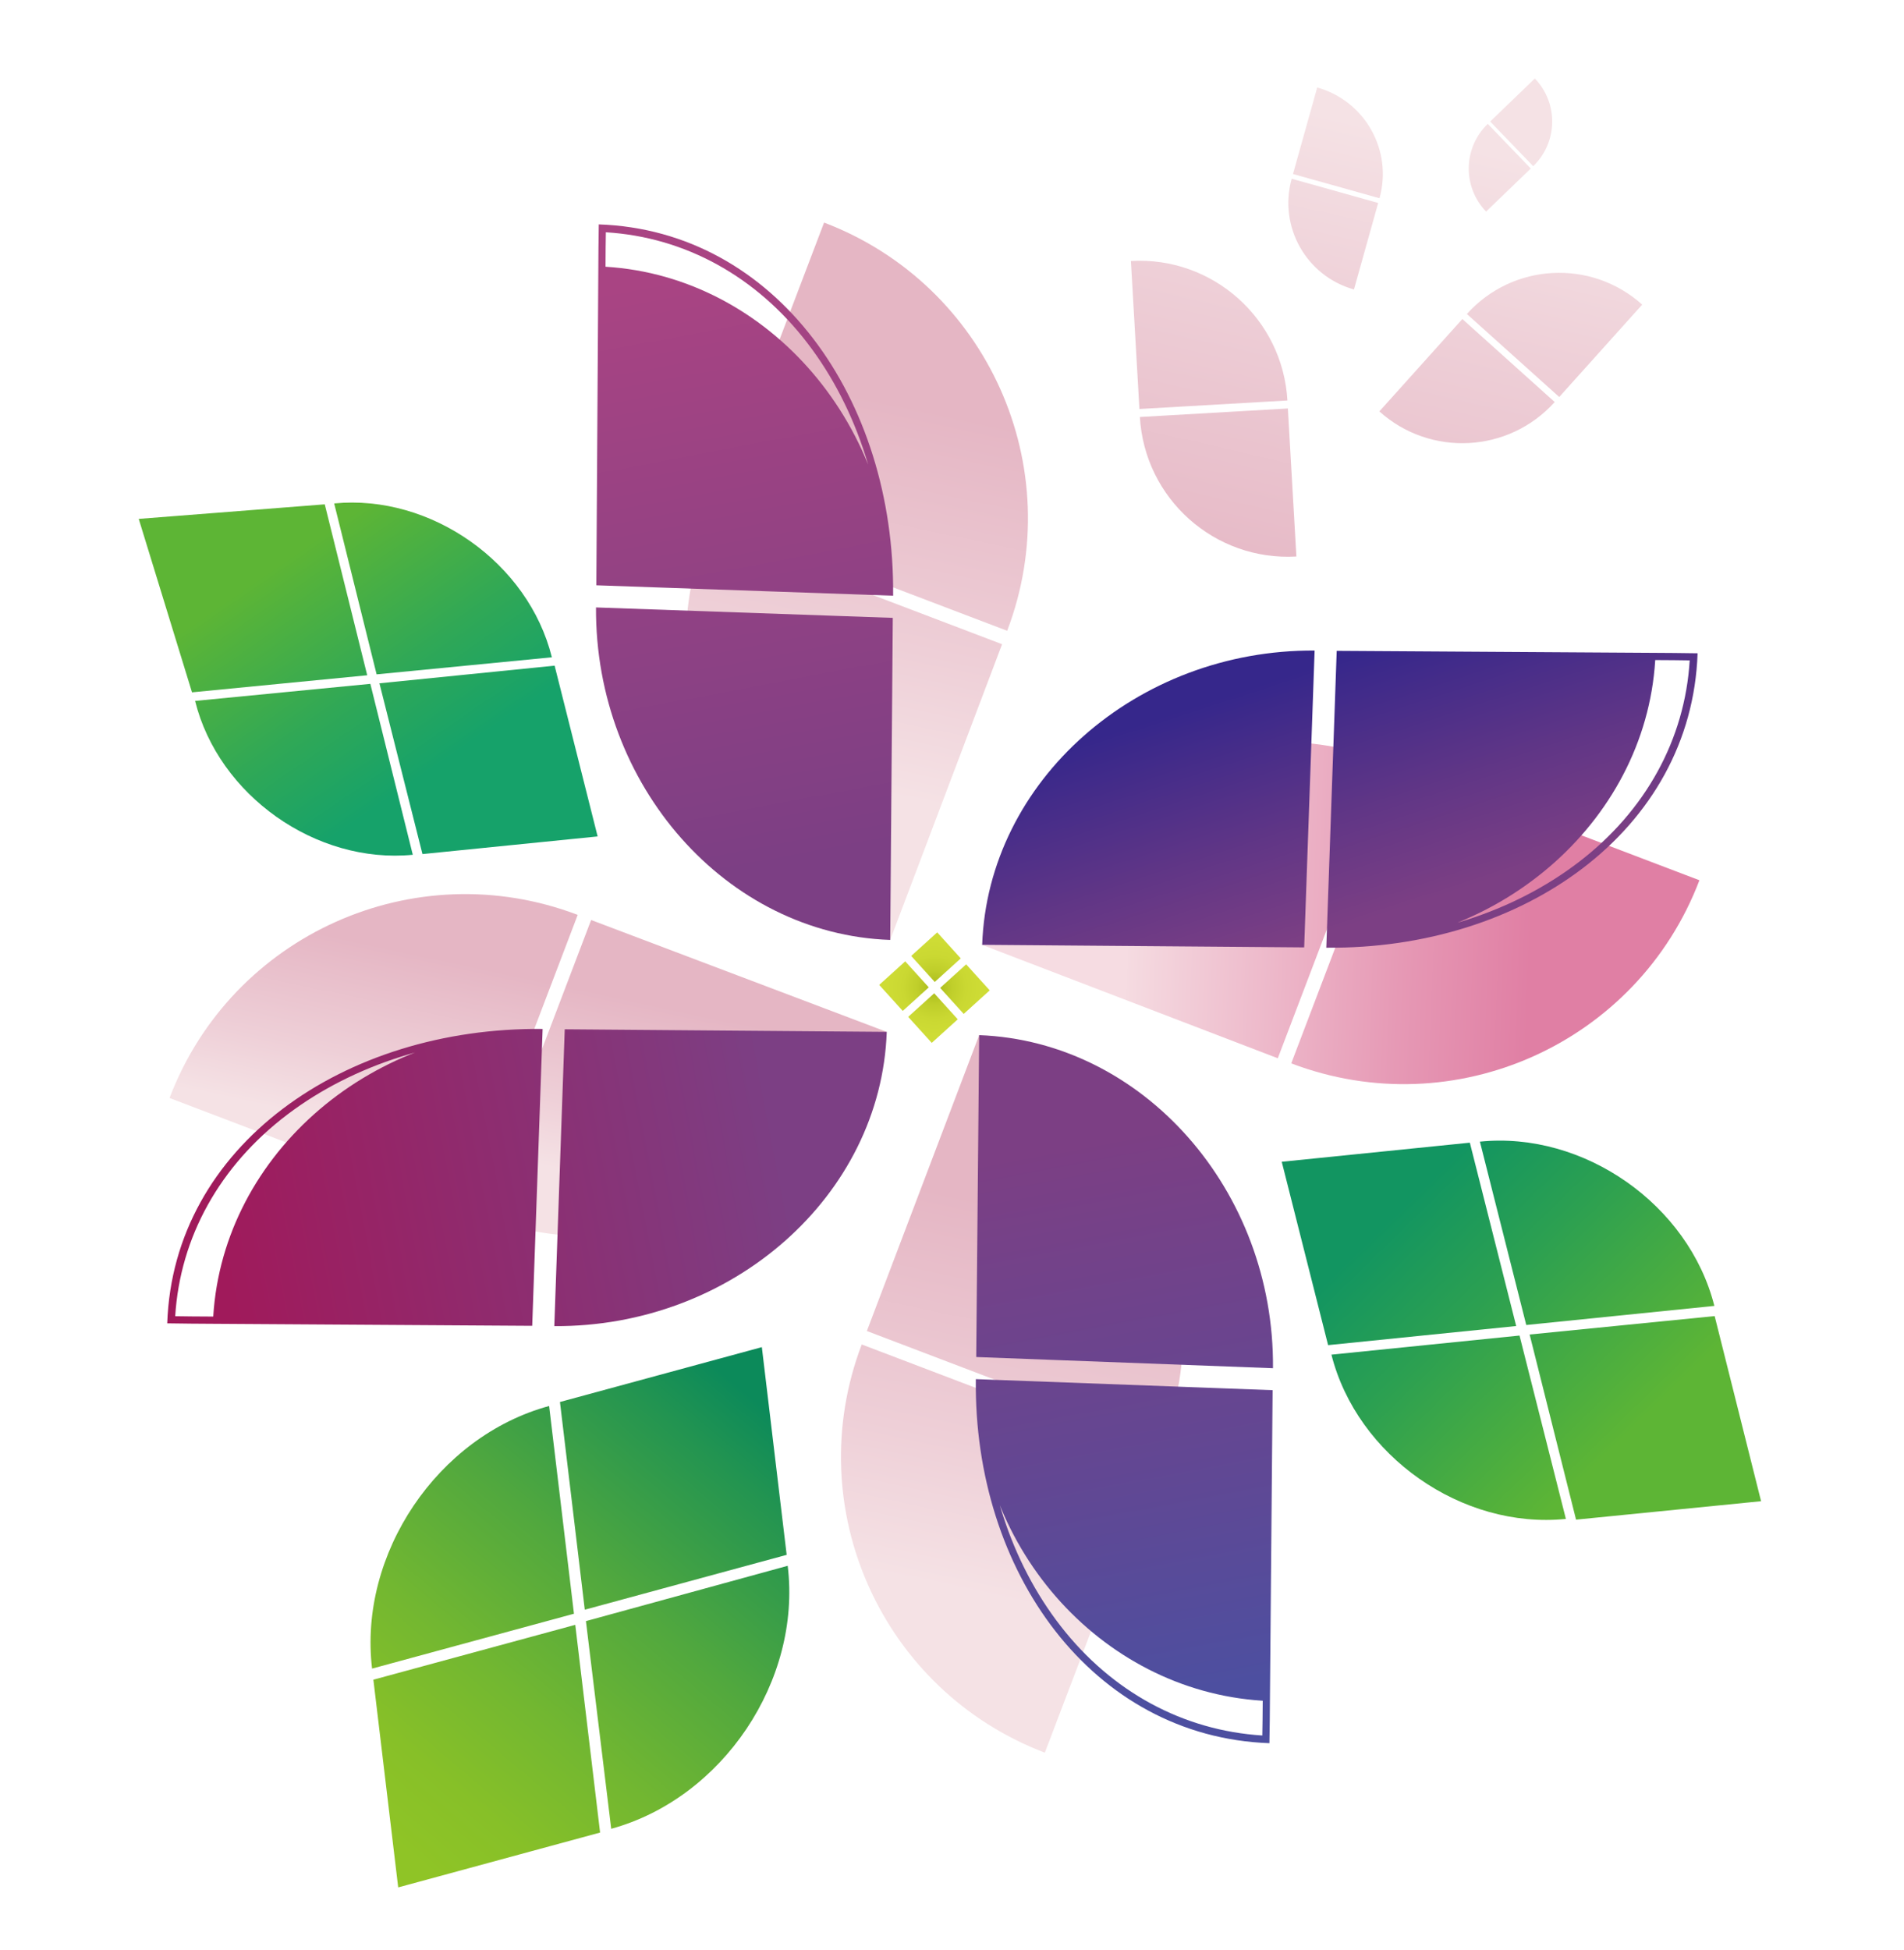 <?xml version="1.0" encoding="UTF-8"?>
<svg id="_レイヤー_1" data-name="レイヤー 1" xmlns="http://www.w3.org/2000/svg" xmlns:xlink="http://www.w3.org/1999/xlink" viewBox="0 0 628 643">
  <defs>
    <style>
      .cls-1 {
        fill: url(#_名称未設定グラデーション_5);
      }

      .cls-2 {
        fill: url(#_名称未設定グラデーション_13);
      }

      .cls-3 {
        fill: url(#_名称未設定グラデーション_6);
      }

      .cls-4 {
        fill: url(#_名称未設定グラデーション_2);
      }

      .cls-5 {
        fill: url(#_名称未設定グラデーション_15);
      }

      .cls-6 {
        fill: url(#_名称未設定グラデーション_12);
      }

      .cls-7 {
        fill: url(#_名称未設定グラデーション_12-2);
      }

      .cls-8 {
        fill: url(#_名称未設定グラデーション_8);
      }

      .cls-9 {
        fill: url(#_名称未設定グラデーション_3);
      }

      .cls-10 {
        fill: url(#_名称未設定グラデーション_12-3);
      }

      .cls-11 {
        fill: url(#_名称未設定グラデーション_10);
      }

      .cls-12 {
        fill: url(#_名称未設定グラデーション_7);
      }

      .cls-13 {
        fill: url(#_名称未設定グラデーション_9);
      }
    </style>
    <linearGradient id="_名称未設定グラデーション_12" data-name="名称未設定グラデーション 12" x1="264.19" y1="255.46" x2="301.16" y2="71.41" gradientTransform="translate(4.13 14.88) rotate(.73)" gradientUnits="userSpaceOnUse">
      <stop offset=".09" stop-color="#f5e2e5"/>
      <stop offset=".35" stop-color="#eecfd7"/>
      <stop offset=".77" stop-color="#e5b6c4"/>
    </linearGradient>
    <linearGradient id="_名称未設定グラデーション_13" data-name="名称未設定グラデーション 13" x1="-1026.36" y1="-1266.38" x2="-987.95" y2="-1457.58" gradientTransform="translate(-732.09 1512.21) rotate(80.86)" gradientUnits="userSpaceOnUse">
      <stop offset=".09" stop-color="#f6dce2"/>
      <stop offset=".09" stop-color="#f5dbe1"/>
      <stop offset=".55" stop-color="#e699b5"/>
      <stop offset=".77" stop-color="#e07fa4"/>
    </linearGradient>
    <linearGradient id="_名称未設定グラデーション_12-2" data-name="名称未設定グラデーション 12" x1="318.81" y1="522.85" x2="355.8" y2="338.73" xlink:href="#_名称未設定グラデーション_12"/>
    <linearGradient id="_名称未設定グラデーション_12-3" data-name="名称未設定グラデーション 12" x1="166.57" y1="372.78" x2="183.91" y2="286.5" xlink:href="#_名称未設定グラデーション_12"/>
    <linearGradient id="_名称未設定グラデーション_10" data-name="名称未設定グラデーション 10" x1="357.01" y1="-445.14" x2="373.86" y2="-279.51" gradientTransform="translate(-12.98 351.14) rotate(18.81)" gradientUnits="userSpaceOnUse">
      <stop offset="0" stop-color="#f5e2e5"/>
      <stop offset=".38" stop-color="#eecfd7"/>
      <stop offset="1" stop-color="#e5b6c4"/>
    </linearGradient>
    <linearGradient id="_名称未設定グラデーション_9" data-name="名称未設定グラデーション 9" x1="132.38" y1="590.29" x2="252.32" y2="445.24" gradientTransform="translate(4.13 14.88) rotate(.73)" gradientUnits="userSpaceOnUse">
      <stop offset="0" stop-color="#8fc426"/>
      <stop offset=".14" stop-color="#87c028"/>
      <stop offset=".34" stop-color="#72b731"/>
      <stop offset=".59" stop-color="#51a83e"/>
      <stop offset=".88" stop-color="#229451"/>
      <stop offset="1" stop-color="#0c8a5a"/>
    </linearGradient>
    <linearGradient id="_名称未設定グラデーション_8" data-name="名称未設定グラデーション 8" x1="558.74" y1="472.64" x2="449.01" y2="362.92" gradientTransform="translate(4.13 14.88) rotate(.73)" gradientUnits="userSpaceOnUse">
      <stop offset=".19" stop-color="#5db535"/>
      <stop offset=".61" stop-color="#2ca051"/>
      <stop offset=".87" stop-color="#129561"/>
    </linearGradient>
    <linearGradient id="_名称未設定グラデーション_7" data-name="名称未設定グラデーション 7" x1="221.35" y1="62.63" x2="262.15" y2="257.1" gradientTransform="translate(5.49 23.7) rotate(1.12)" gradientUnits="userSpaceOnUse">
      <stop offset="0" stop-color="#a94483"/>
      <stop offset=".99" stop-color="#7c3f84"/>
    </linearGradient>
    <linearGradient id="_名称未設定グラデーション_6" data-name="名称未設定グラデーション 6" x1="-1302.79" y1="1650.7" x2="-1261.77" y2="1846.21" gradientTransform="translate(-1553.06 -926.18) rotate(-88.88)" gradientUnits="userSpaceOnUse">
      <stop offset="0" stop-color="#a01a5b"/>
      <stop offset=".94" stop-color="#7c3f84"/>
    </linearGradient>
    <linearGradient id="_名称未設定グラデーション_5" data-name="名称未設定グラデーション 5" x1="-2891.44" y1="134.13" x2="-2851.07" y2="326.56" gradientTransform="translate(-2503.47 629.06) rotate(-178.74)" gradientUnits="userSpaceOnUse">
      <stop offset="0" stop-color="#4d4fa0"/>
      <stop offset=".39" stop-color="#624793"/>
      <stop offset=".94" stop-color="#7c3f84"/>
    </linearGradient>
    <linearGradient id="_名称未設定グラデーション_3" data-name="名称未設定グラデーション 3" x1="87.17" y1="158.54" x2="158.61" y2="259.9" gradientTransform="translate(4.13 14.88) rotate(.73)" gradientUnits="userSpaceOnUse">
      <stop offset=".09" stop-color="#5db535"/>
      <stop offset=".49" stop-color="#30a856"/>
      <stop offset=".77" stop-color="#16a26a"/>
    </linearGradient>
    <radialGradient id="_名称未設定グラデーション_2" data-name="名称未設定グラデーション 2" cx="288.46" cy="14.75" fx="288.46" fy="14.75" r="16.54" gradientTransform="translate(23.2 278.88) rotate(6.4)" gradientUnits="userSpaceOnUse">
      <stop offset="0" stop-color="#a7b819"/>
      <stop offset=".07" stop-color="#acbd1d"/>
      <stop offset=".34" stop-color="#bfce2a"/>
      <stop offset=".63" stop-color="#cad832"/>
      <stop offset=".94" stop-color="#cedc35"/>
    </radialGradient>
    <linearGradient id="_名称未設定グラデーション_15" data-name="名称未設定グラデーション 15" x1="-1096.33" y1="-1294.5" x2="-1014.65" y2="-1322.86" gradientTransform="translate(-887.86 1290.85) rotate(91.12)" gradientUnits="userSpaceOnUse">
      <stop offset=".02" stop-color="#36278b"/>
      <stop offset=".6" stop-color="#613686"/>
      <stop offset="1" stop-color="#7c3f84"/>
    </linearGradient>
  </defs>
  <g>
    <path class="cls-6" d="M330.52,212.45l-36.9,97.51h0c-53.85-20.5-81.11-80.78-60.61-134.63h0s97.5,37.12,97.5,37.12ZM332.2,208.02h0c20.5-53.85-6.54-114.12-60.39-134.62h0s-37.12,97.5-37.12,97.5l97.5,37.12Z"/>
    <path class="cls-2" d="M421.46,349l-97.51-37.4h0c20.5-53.85,80.78-80.61,134.63-60.11h0s-37.12,97.5-37.12,97.5ZM425.9,350.68h0c53.85,20.5,114.12-6.54,134.62-60.39h0s-97.5-37.12-97.5-37.12l-37.12,97.5Z"/>
    <path class="cls-7" d="M285.92,438.94l37.04-97.57h0c53.85,20.5,80.96,80.84,60.46,134.69h0s-97.5-37.12-97.5-37.12ZM284.23,443.38h0c-20.5,53.85,6.54,114.12,60.39,134.62h0s37.12-97.5,37.12-97.5l-97.5-37.12Z"/>
    <path class="cls-10" d="M194.97,303.4l97.51,36.9h0c-20.5,53.85-80.78,81.11-134.63,60.61h0s37.12-97.5,37.12-97.5ZM190.54,301.71h0c-53.85-20.5-114.12,6.54-134.62,60.39h0s97.5,37.12,97.5,37.12l37.12-97.5Z"/>
  </g>
  <path class="cls-11" d="M454.57,66.93l-7.99,28.53h0c-15.76-4.41-24.95-20.77-20.54-36.52h0s28.53,7.99,28.53,7.99ZM455,65.37h0c4.41-15.76-4.78-32.11-20.54-36.52h0s-7.99,28.53-7.99,28.53l28.53,7.99ZM482.33,105.21l-27.37,30.46h0c16.82,15.12,42.71,13.73,57.83-3.09h0s-30.46-27.37-30.46-27.37ZM514.28,130.92l27.37-30.46h0c-16.82-15.12-42.71-13.73-57.83,3.09h0s30.46,27.37,30.46,27.37ZM375.97,137.53h0c1.55,26.95,24.66,47.55,51.62,45.99h0s-2.81-48.81-2.81-48.81l-48.81,2.81ZM424.63,132.06h0c-1.55-26.95-24.66-47.55-51.62-45.99h0s2.81,48.81,2.81,48.81l48.81-2.81ZM504.89,55.58l-14.73,14.19h0c-7.84-8.14-7.59-21.08.55-28.92h0s14.19,14.73,14.19,14.73ZM505.69,54.81h0c8.14-7.84,8.38-20.78.55-28.92h0s-14.73,14.19-14.73,14.19l14.19,14.73Z"/>
  <path class="cls-13" d="M197.93,604.34l-66.59,18.09-8.19-68.5,66.59-18.09,8.19,68.5ZM181.12,463.67h0c-36.78,9.99-62.92,48.76-58.4,86.6h0s66.59-18.09,66.59-18.09l-8.19-68.5ZM201.6,603.1h0c36.75-10.07,62.81-48.9,58.21-86.73h0s-66.55,18.24-66.55,18.24l8.34,68.49ZM251.28,444.26l-66.59,18.09,8.19,68.5,66.59-18.09-8.19-68.5Z"/>
  <path class="cls-8" d="M439.15,446.74h0c8.44,33.4,43.06,57.65,77.33,54.17h0s-15.29-60.47-15.29-60.47l-62.04,6.3ZM565.45,430.66h0c-8.44-33.4-43.06-57.65-77.33-54.17h0s15.29,60.47,15.29,60.47l62.04-6.3ZM422.76,383.13l15.29,60.47,62.04-6.3-15.29-60.47-62.04,6.3ZM565.55,434.02l15.31,61.05-61.03,6.08-15.31-61.05,61.03-6.08Z"/>
  <path class="cls-12" d="M294.47,203.76l-.85,106.21h0c-54.07-1.9-97.39-50.99-97.04-109.65h0s97.9,3.44,97.9,3.44ZM294.59,196.45h0c.34-58.08-43.17-106.71-97.24-108.6h0s-.66,105.17-.66,105.17l97.9,3.43ZM199.83,76.6c26.07,1.59,49.63,14.53,66.54,36.62,16.53,21.59,25.66,50.15,25.85,80.67l-93.14-3.37.68-108.68.07-5.23M197.49,74.01l-.1,7.79-.04,6.05-.66,105.05,97.89,3.55c.65-64.82-38.6-120.46-97.1-122.45h0Z"/>
  <path class="cls-3" d="M186.27,339.44l106.21.85h0c-1.9,54.07-50.99,97.39-109.65,97.04h0s3.44-97.9,3.44-97.9ZM178.97,339.33h0c-58.17-.34-106.86,43.16-108.75,97.23h0l105.32.67,3.43-97.9ZM176.38,341.69l-3.4,93.14-109.9-.7-5.29-.07c1.61-26.07,14.69-49.62,37.02-66.53,21.83-16.52,50.71-25.66,81.57-25.84M178.97,339.33c-65.55-.66-121.81,38.58-123.81,97.08l7.88.1,7.18.05,105.18.67,3.57-97.89h0Z"/>
  <path class="cls-1" d="M321.99,447.52l.97-106.15h0c54.06,2.04,97.41,51.17,96.91,109.84h0s-97.89-3.69-97.89-3.69ZM321.86,454.82h0c-.45,56.63,42.94,104.16,97,106.17h0s.89-102.54.89-102.54l-97.89-3.64ZM324.22,457.34l93.13,3.56-.92,106.31-.08,5.12c-26.07-1.63-49.59-14.35-66.46-36.01-16.48-21.16-25.56-49.13-25.68-78.98M321.86,454.82c-.79,63.41,38.34,117.95,96.83,120.05l.12-7.62.05-6.25.88-102.43-97.89-3.74h0Z"/>
  <path class="cls-9" d="M63.33,228.32l-17.57-57.2,61.36-4.8,14,56.37-57.8,5.63ZM182.02,216.75h0c-7.73-31.13-39.88-53.85-71.8-50.73h0s14,56.37,14,56.37l57.8-5.63ZM64.35,231.16h0c7.73,31.13,39.88,53.85,71.8,50.73h0s-14-56.37-14-56.37l-57.8,5.63ZM197.12,275.84l-14.19-56.32-57.78,5.82,14.19,56.32,57.78-5.82Z"/>
  <path class="cls-4" d="M308.13,327.57l7.77,8.58-8.58,7.77-7.77-8.58,8.58-7.77ZM289.99,324.8l7.77,8.58,8.58-7.77-7.77-8.58-8.58,7.77ZM300.54,315.25l7.77,8.58,8.58-7.77-7.77-8.58-8.58,7.77ZM310.09,325.79l7.77,8.58,8.58-7.77-7.77-8.58-8.58,7.77Z"/>
  <path class="cls-5" d="M430.16,312.43l-106.21-.85h0c1.9-54.07,50.99-97.39,109.65-97.04h0s-3.44,97.9-3.44,97.9ZM437.46,312.54h0c58.08.34,106.71-43.17,108.6-97.24h0l-105.17-.66-3.43,97.9ZM557.32,217.78c-1.59,26.07-14.53,49.63-36.62,66.54-21.59,16.53-50.15,25.66-80.67,25.85l3.37-93.14,108.68.68,5.23.07M559.91,215.44l-7.79-.1-6.05-.04-105.05-.66-3.55,97.89c64.82.65,120.46-38.6,122.45-97.1h0Z"/>
</svg>